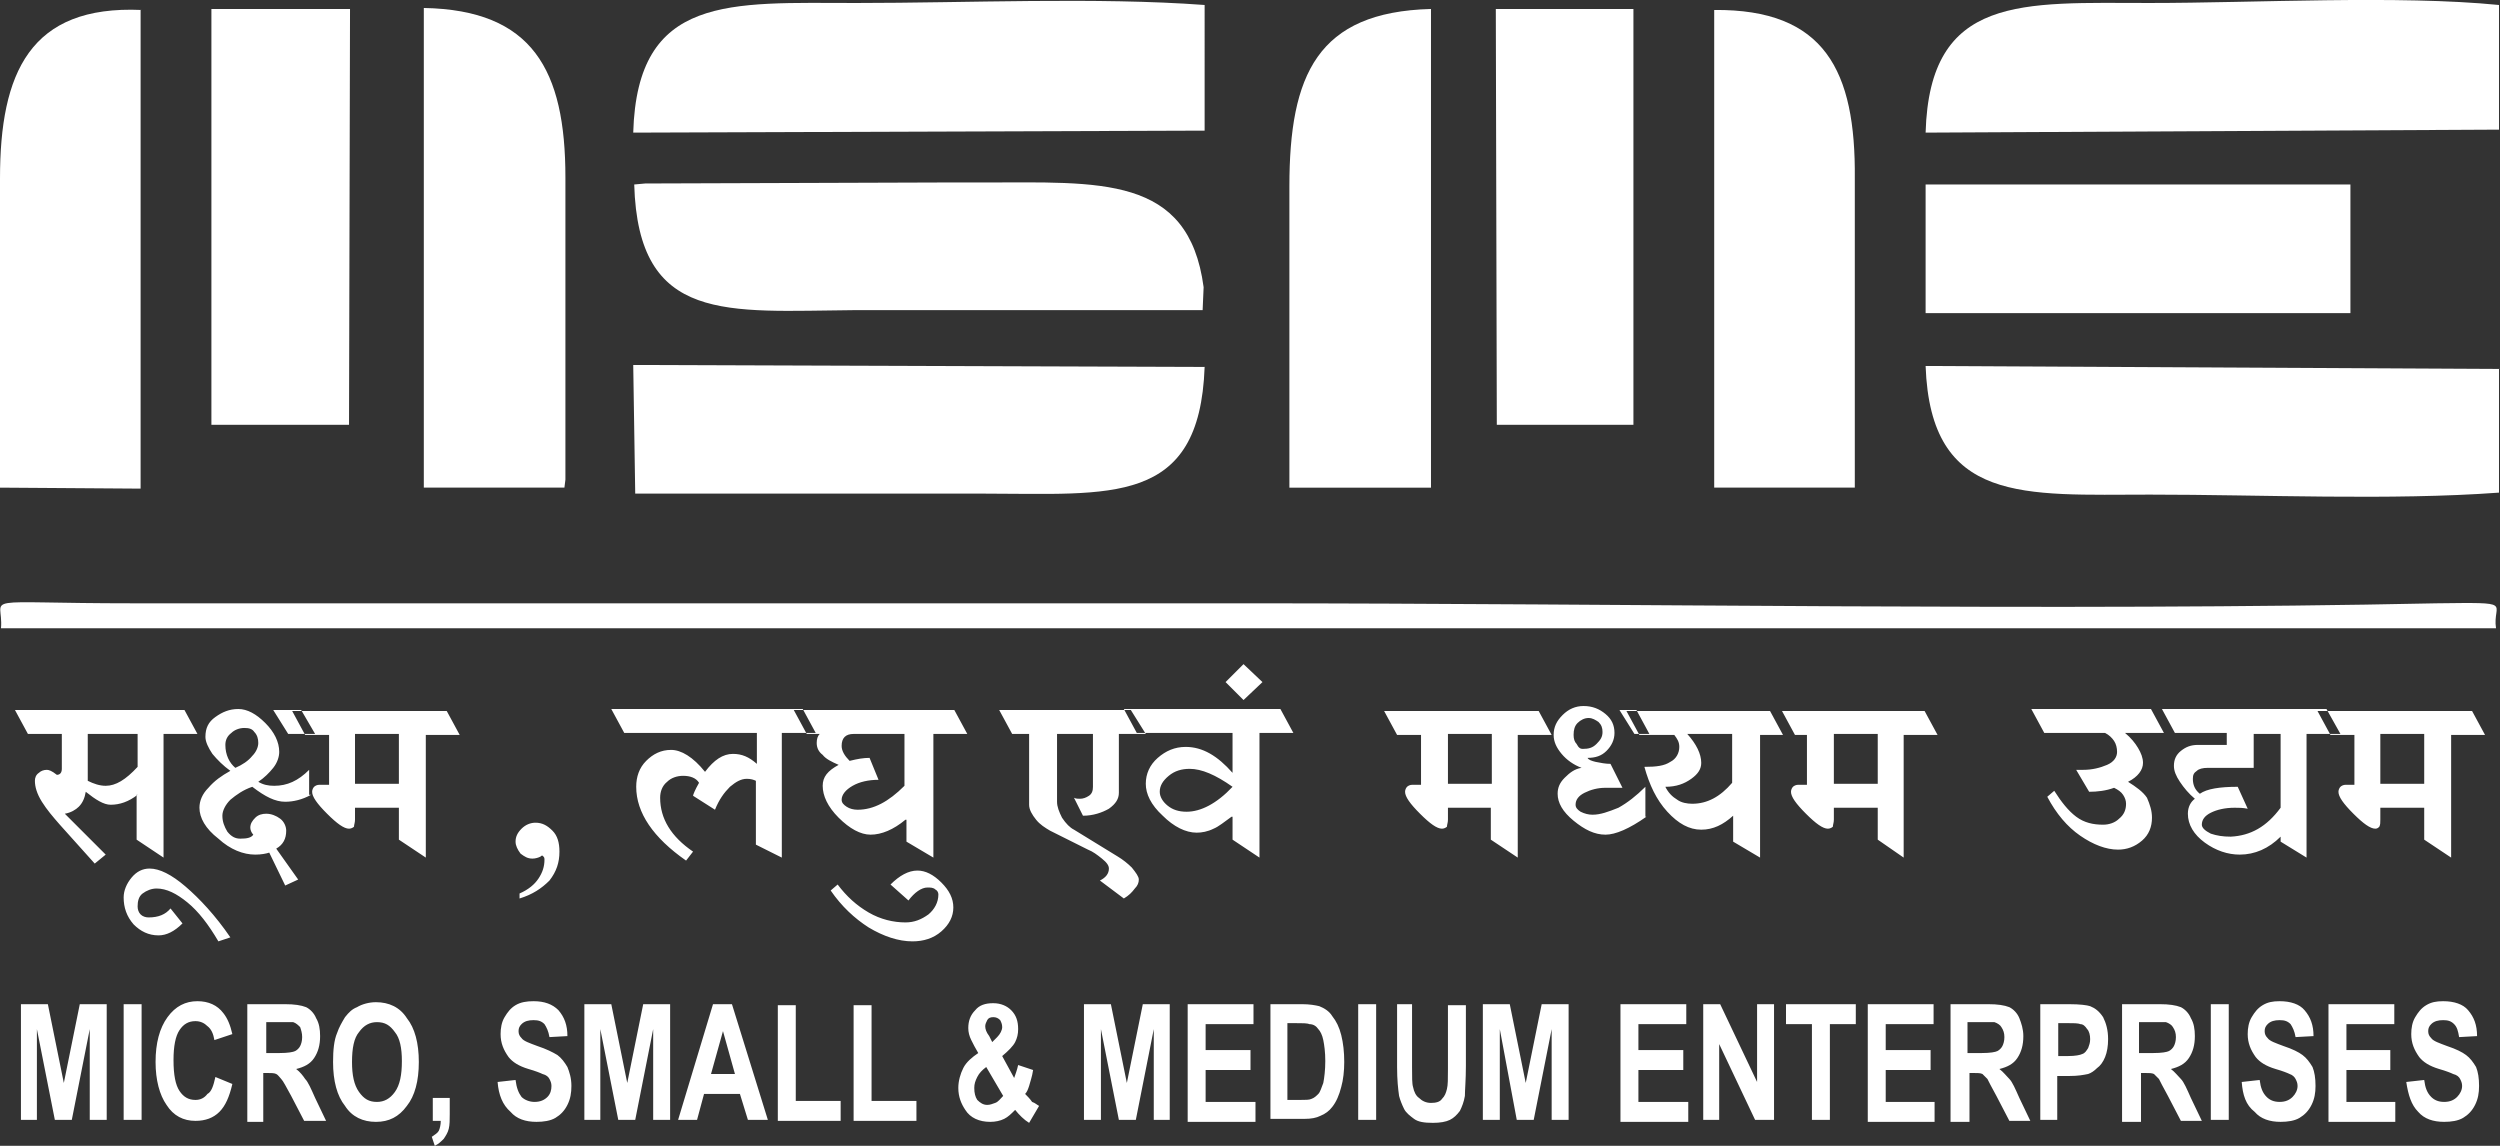 <?xml version="1.0" encoding="utf-8"?>
<!-- Generator: Adobe Illustrator 25.2.1, SVG Export Plug-In . SVG Version: 6.00 Build 0)  -->
<svg version="1.1"
	 id="Layer_1" xmlns:anim="urn:oasis:names:tc:opendocument:xmlns:animation:1.0" xmlns:ooo="http://xml.openoffice.org/svg/export" xmlns:presentation="http://sun.com/xmlns/staroffice/presentation" xmlns:smil="http://www.w3.org/2001/SMIL20/"
	 xmlns="http://www.w3.org/2000/svg" xmlns:xlink="http://www.w3.org/1999/xlink" x="0px" y="0px" viewBox="0 0 250.7 114.9"
	 style="enable-background:new 0 0 250.7 114.9;" xml:space="preserve">
<rect x="0" y="0" width="250.7" height="114.9" fill="#333333" stroke="none"/>
<style type="text/css">
	.st0{display:none;fill:none;}
	.st1{fill:none;}
	.st2{fill-rule:evenodd;clip-rule:evenodd;fill:#FFFFFF;}
</style>
<rect x="-557" y="-327" class="st0" width="1366" height="768"/>
<rect x="1.5" y="66.6" class="st1" width="247.7" height="27.9"/>
<path class="st2" d="M13.8,73.6h-5v4.7c0.6,0.3,1.2,0.5,1.8,0.5c1,0,2-0.6,3.2-1.9V73.6z M13.8,73.6 M13.8,79.7L13.8,79.7
	c-0.9,0.7-1.8,1-2.7,1c-0.7,0-1.5-0.5-2.5-1.3c-0.1,0.6-0.3,1.1-0.7,1.5c-0.3,0.3-0.8,0.6-1.4,0.7l4.1,4.1l-1.1,0.9L6,82.7
	c-0.7-0.8-1.3-1.5-1.8-2.3c-0.5-0.8-0.7-1.5-0.7-2.1c0-0.3,0.1-0.6,0.4-0.8c0.2-0.2,0.5-0.3,0.8-0.3c0.2,0,0.5,0.1,1,0.5
	c0.3,0,0.5-0.2,0.5-0.6v-3.5H2.8l-1.3-2.4h17l1.3,2.4h-3.4V86l-2.7-1.8V79.7z M13.8,79.7 M23.1,94L23.1,94l-1.2,0.4
	c-1-1.7-2-3-3.1-3.9c-1.1-0.9-2.1-1.4-3.1-1.4c-0.5,0-1,0.2-1.4,0.5c-0.4,0.3-0.5,0.8-0.5,1.3c0,0.3,0.1,0.6,0.3,0.8
	c0.2,0.2,0.5,0.3,0.8,0.3c1,0,1.7-0.3,2.2-0.9l1.2,1.5c-0.8,0.8-1.6,1.2-2.4,1.2c-1,0-1.8-0.4-2.5-1.1c-0.7-0.8-1-1.7-1-2.7
	c0-0.7,0.3-1.4,0.8-2c0.5-0.6,1.1-0.9,1.8-0.9c1,0,2.2,0.6,3.6,1.8S21.6,91.8,23.1,94z M23.1,94 M31.6,73.6L31.6,73.6h-2.7l-1.5-2.4
	h2.8L31.6,73.6z M31.6,73.6 M31.2,79.7L31.2,79.7c-0.9,0.5-1.8,0.7-2.6,0.7c-1,0-2-0.5-3.3-1.5c-0.9,0.3-1.6,0.8-2.2,1.3
	c-0.5,0.5-0.8,1.1-0.8,1.6c0,0.6,0.2,1.1,0.5,1.6c0.4,0.5,0.8,0.7,1.3,0.7c0.7,0,1.1-0.1,1.3-0.4c-0.2-0.2-0.3-0.5-0.3-0.7
	c0-0.4,0.2-0.7,0.5-1s0.7-0.4,1.1-0.4c0.5,0,1,0.2,1.4,0.5s0.6,0.8,0.6,1.2c0,0.8-0.3,1.4-1,1.8l2.2,3.1l-1.3,0.6L27,85.5
	c-0.3,0.1-0.8,0.2-1.4,0.2c-1.2,0-2.5-0.5-3.7-1.6C20.6,83.1,20,82,20,81c0-0.7,0.3-1.4,0.9-2c0.6-0.7,1.3-1.2,2.2-1.7
	c-0.7-0.5-1.3-1.1-1.8-1.7c-0.4-0.6-0.7-1.2-0.7-1.7c0-0.9,0.3-1.5,1-2c0.7-0.5,1.4-0.8,2.3-0.8c0.9,0,1.8,0.5,2.7,1.4
	c0.9,0.9,1.4,1.9,1.4,2.9c0,0.5-0.2,1.1-0.6,1.6c-0.4,0.5-0.9,1-1.5,1.4c0.5,0.3,1,0.4,1.6,0.4c1.3,0,2.4-0.5,3.5-1.6V79.7z
	 M31.2,79.7 M23.6,77L23.6,77c0.7-0.3,1.3-0.7,1.7-1.2c0.4-0.4,0.6-0.9,0.6-1.3c0-0.4-0.1-0.8-0.4-1.1C25.3,73.1,25,73,24.5,73
	c-0.5,0-1,0.2-1.3,0.5c-0.4,0.3-0.6,0.7-0.6,1.2C22.6,75.7,23,76.5,23.6,77z M23.6,77 M40,73.6L40,73.6h-4.4v5H40V73.6z M40,73.6
	 M40,81L40,81h-4.4v1.2c0,0.3-0.1,0.5-0.1,0.7c-0.1,0.1-0.3,0.2-0.5,0.2c-0.5,0-1.2-0.5-2.2-1.5s-1.5-1.7-1.5-2.2
	c0-0.2,0.1-0.4,0.2-0.5c0.1-0.1,0.3-0.2,0.5-0.2H33v-5h-2.4l-1.3-2.4h15.5l1.3,2.4h-3.4V86L40,84.2V81z M40,81 M52.1,90.1L52.1,90.1
	v-0.5c0.9-0.4,1.5-0.9,1.9-1.5c0.4-0.6,0.6-1.2,0.6-1.9c0-0.1,0-0.2-0.1-0.3c-0.1-0.1-0.1-0.1-0.1-0.1c-0.1,0-0.1,0-0.2,0.1
	c-0.2,0.1-0.5,0.2-0.8,0.2c-0.5,0-0.8-0.2-1.2-0.5c-0.3-0.4-0.5-0.8-0.5-1.2c0-0.5,0.2-0.9,0.6-1.3c0.4-0.4,0.9-0.6,1.4-0.6
	c0.7,0,1.2,0.3,1.7,0.8c0.5,0.5,0.7,1.2,0.7,2.1c0,1.1-0.3,2-1,2.9C54.3,89.1,53.4,89.7,52.1,90.1z M52.1,90.1 M75.8,78.3L75.8,78.3
	c-0.2-0.1-0.5-0.2-0.9-0.2c-0.6,0-1.1,0.3-1.7,0.8c-0.6,0.6-1.1,1.3-1.5,2.3l-2.2-1.4c0-0.1,0.2-0.6,0.6-1.3
	c-0.3-0.5-0.9-0.7-1.6-0.7c-0.6,0-1.2,0.2-1.6,0.6c-0.5,0.4-0.7,1-0.7,1.6c0,2.1,1.1,3.9,3.3,5.4l-0.7,0.9c-3.3-2.3-5-4.8-5-7.4
	c0-1,0.3-1.9,1-2.6c0.7-0.7,1.5-1.1,2.5-1.1c1,0,2.2,0.7,3.4,2.2c0.9-1.2,1.8-1.8,2.8-1.8c0.9,0,1.6,0.3,2.4,1v-3.1H62.6l-1.3-2.4
	h19.2l1.3,2.4h-3.4V86l-2.6-1.3V78.3z M75.8,78.3 M90.8,73.6L90.8,73.6h-5.2c-0.4,0-0.7,0.1-0.9,0.3c-0.2,0.2-0.3,0.5-0.3,0.9
	c0,0.5,0.3,1,0.8,1.5c0.8-0.2,1.4-0.3,2-0.3l0.9,2.2c-1,0-1.9,0.2-2.6,0.6c-0.7,0.4-1.1,0.9-1.1,1.4c0,0.3,0.2,0.5,0.5,0.7
	s0.7,0.3,1.1,0.3c1.6,0,3.1-0.8,4.7-2.4V73.6z M90.8,73.6 M90.8,82.2L90.8,82.2c-1.2,1-2.4,1.5-3.5,1.5c-1,0-2.1-0.6-3.2-1.7
	c-1.1-1.1-1.6-2.2-1.6-3.2c0-0.9,0.5-1.5,1.6-2.1c-0.7-0.3-1.3-0.6-1.6-1c-0.4-0.3-0.6-0.7-0.6-1.2c0-0.4,0.1-0.7,0.3-0.9h-1.3
	l-1.3-2.4h16.1l1.3,2.4h-3.4V86l-2.7-1.6V82.2z M90.8,82.2 M83.3,89.3L83.3,89.3l0.7-0.6c0.9,1.2,1.9,2.1,3.1,2.8
	c1.2,0.7,2.5,1,3.7,1c0.9,0,1.6-0.3,2.3-0.8c0.6-0.5,1-1.2,1-2c0-0.2-0.1-0.4-0.3-0.5C93.6,89,93.3,89,93,89c-0.6,0-1.3,0.5-1.9,1.3
	l-1.8-1.6c0.9-0.9,1.8-1.4,2.7-1.4c0.8,0,1.6,0.4,2.4,1.2c0.8,0.8,1.2,1.6,1.2,2.5c0,0.9-0.4,1.7-1.2,2.4c-0.8,0.7-1.8,1-2.9,1
	c-1.4,0-2.9-0.5-4.4-1.4C85.7,92.1,84.4,90.9,83.3,89.3z M83.3,89.3 M114.9,73.6L114.9,73.6h-2.7v5.9c0,0.6-0.3,1.1-1,1.6
	c-0.7,0.4-1.6,0.7-2.6,0.7l-0.9-1.8c0.2,0.1,0.4,0.1,0.6,0.1c0.3,0,0.6-0.1,0.9-0.3c0.3-0.2,0.4-0.5,0.4-0.9v-5.3H106v6.8
	c0,0.5,0.2,1,0.5,1.6c0.4,0.6,0.8,1,1.2,1.2l4.4,2.7c0.5,0.3,1,0.7,1.4,1.1c0.4,0.5,0.7,0.9,0.7,1.2c0,0.3-0.1,0.6-0.4,0.9
	c-0.3,0.4-0.6,0.7-1.1,1l-2.4-1.8c0.6-0.3,0.9-0.7,0.9-1.2c0-0.3-0.2-0.6-0.7-1c-0.5-0.4-0.9-0.7-1.4-0.9l-3.8-1.9
	c-0.5-0.3-1-0.6-1.4-1.1c-0.4-0.5-0.7-1-0.7-1.5v-7.1h-1.7l-1.3-2.4h13.2L114.9,73.6z M114.9,73.6 M123.6,78.9L123.6,78.9
	c-1.7-1.2-3.1-1.8-4.3-1.8c-0.8,0-1.5,0.2-2.1,0.7c-0.6,0.5-0.9,1-0.9,1.6c0,0.5,0.3,1,0.8,1.4c0.5,0.4,1.1,0.6,1.9,0.6
	C120.4,81.4,122,80.6,123.6,78.9z M123.6,78.9 M123.5,81.9L123.5,81.9c-0.7,0.5-1.3,1-1.8,1.2c-0.6,0.3-1.2,0.4-1.7,0.4
	c-1.1,0-2.3-0.6-3.4-1.7c-1.2-1.1-1.7-2.2-1.7-3.2c0-1,0.4-1.9,1.2-2.6c0.8-0.7,1.7-1.1,2.8-1.1c1.7,0,3.2,0.9,4.7,2.6v-4h-9.6
	l-1.3-2.4h15.7l1.3,2.4h-3.4V86l-2.7-1.8V81.9z M123.5,81.9 M126.6,68.4L126.6,68.4l-1.9,1.8l-1.8-1.8l1.8-1.8L126.6,68.4z
	 M126.6,68.4 M149.6,73.6L149.6,73.6h-4.4v5h4.4V73.6z M149.6,73.6 M149.6,81L149.6,81h-4.4v1.2c0,0.3-0.1,0.5-0.1,0.7
	c-0.1,0.1-0.3,0.2-0.5,0.2c-0.5,0-1.2-0.5-2.2-1.5s-1.5-1.7-1.5-2.2c0-0.2,0.1-0.4,0.2-0.5c0.1-0.1,0.3-0.2,0.5-0.2h0.9v-5h-2.4
	l-1.3-2.4h15.5l1.3,2.4h-3.4V86l-2.7-1.8V81z M149.6,81 M158.7,75.1L158.7,75.1c0.6,0,1-0.1,1.4-0.5s0.6-0.7,0.6-1.2
	c0-0.4-0.1-0.7-0.4-1c-0.3-0.2-0.6-0.4-1-0.4c-0.4,0-0.8,0.2-1.1,0.5c-0.3,0.3-0.4,0.7-0.4,1.2c0,0.4,0.1,0.7,0.3,0.9
	C158.3,75,158.5,75.1,158.7,75.1z M158.7,75.1 M165.1,81.9L165.1,81.9c-1.7,1.2-3.1,1.8-4.1,1.8c-1.1,0-2.1-0.5-3.2-1.4
	c-1.1-0.9-1.6-1.8-1.6-2.7c0-0.6,0.2-1.1,0.7-1.6c0.5-0.5,1-0.9,1.7-1c-0.8-0.3-1.5-0.8-2-1.4c-0.5-0.6-0.8-1.2-0.8-1.9
	c0-0.8,0.3-1.4,0.9-2c0.6-0.6,1.3-0.9,2.1-0.9c0.9,0,1.6,0.3,2.2,0.8c0.6,0.5,0.9,1.1,0.9,1.9c0,0.7-0.3,1.3-0.8,1.8
	c-0.5,0.5-1.1,0.7-1.9,0.7c0.1,0.2,0.4,0.3,0.8,0.4c0.5,0.1,1,0.2,1.5,0.2l1.2,2.4H161c-0.8,0-1.5,0.2-2.1,0.5
	c-0.6,0.3-0.9,0.7-0.9,1.2c0,0.3,0.2,0.5,0.5,0.7c0.4,0.2,0.8,0.3,1.2,0.3c0.8,0,1.6-0.3,2.6-0.7c0.9-0.5,1.8-1.2,2.7-2.1V81.9z
	 M165.1,81.9 M165.4,73.6L165.4,73.6h-1.5l-1.5-2.4h1.7L165.4,73.6z M165.4,73.6 M173.8,73.6L173.8,73.6h-4.6c0.9,1,1.4,2,1.4,2.9
	c0,0.6-0.3,1.1-1,1.6c-0.7,0.5-1.5,0.8-2.6,0.8c0.3,0.6,0.7,1,1.2,1.3c0.4,0.3,1,0.4,1.5,0.4c1.5,0,2.8-0.7,4-2.1V73.6z M173.8,73.6
	 M173.8,81.8L173.8,81.8c-1,0.9-2,1.4-3.2,1.4c-1.2,0-2.3-0.6-3.4-1.8c-1.1-1.2-1.8-2.7-2.3-4.5c1.2,0,2-0.1,2.6-0.5
	c0.6-0.3,0.9-0.9,0.9-1.5c0-0.5-0.2-0.8-0.5-1.2h-3.5l-1.3-2.4h15.6l1.3,2.4h-3.5V86l-2.7-1.6V81.8z M173.8,81.8 M188.3,73.6
	L188.3,73.6h-4.4v5h4.4V73.6z M188.3,73.6 M188.3,81L188.3,81h-4.4v1.2c0,0.3-0.1,0.5-0.1,0.7c-0.1,0.1-0.3,0.2-0.5,0.2
	c-0.5,0-1.2-0.5-2.2-1.5c-1-1-1.5-1.7-1.5-2.2c0-0.2,0.1-0.4,0.2-0.5c0.1-0.1,0.3-0.2,0.5-0.2h0.9v-5h-2.4l-1.3-2.4H193l1.3,2.4
	h-3.4V86l-2.6-1.8V81z M188.3,81 M215.8,82L215.8,82c0,0.9-0.3,1.7-1,2.3c-0.7,0.6-1.5,0.9-2.4,0.9c-1.2,0-2.5-0.5-3.8-1.4
	c-1.3-0.9-2.4-2.2-3.3-3.9l0.7-0.6c0.7,1.1,1.4,2,2.2,2.6c0.8,0.6,1.7,0.8,2.7,0.8c0.6,0,1.2-0.2,1.6-0.6c0.5-0.4,0.7-0.9,0.7-1.5
	c0-0.3-0.1-0.6-0.3-0.9c-0.2-0.3-0.5-0.5-0.9-0.7c-0.8,0.3-1.7,0.4-2.5,0.4l-1.3-2.2c0.3,0,0.5,0,0.7,0c0.9,0,1.7-0.2,2.4-0.5
	c0.7-0.3,1-0.8,1-1.3c0-0.4-0.1-0.8-0.3-1.1s-0.5-0.6-0.9-0.8H205l-1.3-2.4h13.1l1.3,2.4h-5c0.6,0.5,1,1,1.3,1.5
	c0.3,0.5,0.5,1,0.5,1.5c0,0.7-0.5,1.4-1.5,1.9c0.8,0.5,1.5,1,1.9,1.6C215.6,80.7,215.8,81.3,215.8,82z M215.8,82 M234.7,73.6
	L234.7,73.6h-3.4V86l-2.6-1.6v-0.5c-1.2,1.2-2.6,1.8-4.1,1.8c-1.2,0-2.4-0.4-3.5-1.2c-1.1-0.8-1.7-1.8-1.7-2.9
	c0-0.7,0.3-1.2,0.7-1.5c-0.6-0.5-1.1-1.1-1.5-1.7c-0.4-0.6-0.6-1.1-0.6-1.6c0-0.6,0.2-1.1,0.7-1.5c0.5-0.4,1-0.6,1.7-0.6h2.9v-1.2
	h-6.3l-1.3-2.4h17.6L234.7,73.6z M234.7,73.6 M228.7,81L228.7,81v-7.4H226V77h-4.6c-0.5,0-0.9,0.1-1.1,0.3c-0.3,0.2-0.4,0.4-0.4,0.8
	c0,0.6,0.2,1.1,0.7,1.5c0.7-0.5,2-0.7,3.8-0.7l1,2.2c-0.5-0.1-0.9-0.1-1.3-0.1c-1,0-1.8,0.2-2.4,0.5c-0.6,0.3-0.9,0.7-0.9,1.2
	c0,0.3,0.3,0.6,0.9,0.9c0.6,0.2,1.2,0.3,2,0.3C225.7,83.8,227.3,82.9,228.7,81z M228.7,81 M243.1,73.6L243.1,73.6h-4.4v5h4.4V73.6z
	 M243.1,73.6 M243.1,81L243.1,81h-4.4v1.2c0,0.3,0,0.5-0.1,0.7c-0.1,0.1-0.2,0.2-0.4,0.2c-0.5,0-1.2-0.5-2.2-1.5s-1.5-1.7-1.5-2.2
	c0-0.2,0.1-0.4,0.2-0.5c0.1-0.1,0.3-0.2,0.5-0.2h0.9v-5h-2.4l-1.3-2.4h15.5l1.3,2.4h-3.4V86l-2.7-1.8V81z"/>
<rect x="0" y="60.4" class="st1" width="250.4" height="2.6"/>
<path class="st2" d="M0.1,63h250.2c-0.4-2.6,2.1-2.6-6-2.5c-37.4,0.8-81.8,0-119.4,0H13.4C-2.8,60.5,0.4,59.6,0.1,63z"/>
<rect x="0" y="1" class="st1" width="14.2" height="48"/>
<path class="st2" d="M14.2,1C3,0.5,0,7.3,0,17.9c0,10.3,0,20.7,0,31l14.1,0.1V1z"/>
<rect x="42.5" y="0.8" class="st1" width="14.2" height="48.1"/>
<path class="st2" d="M42.5,48.9h14.1l0.1-0.8c0-10.1,0-20.2,0-30.3c0-10.8-3.3-16.8-14.2-17V48.9z"/>
<rect x="21.2" y="0.9" class="st1" width="13.9" height="41.8"/>
<path class="st2" d="M35,42.6l0.1-41.7H21.2v41.7H35z"/>
<rect x="129.3" y="0.8" class="st1" width="14.3" height="48.1"/>
<path class="st2" d="M143.5,0.9c-11.4,0.3-14.2,6.6-14.2,17.8c0,10.1,0,20.2,0,30.2h14.2V0.9z"/>
<rect x="171.8" y="0.9" class="st1" width="14.2" height="48"/>
<path class="st2" d="M171.8,48.9H186c0-10.4,0-20.7,0-31c0.1-10.8-3-17-14.1-16.9V48.9z"/>
<rect x="150" y="0.9" class="st1" width="13.8" height="41.8"/>
<path class="st2" d="M150.1,42.6h13.7l0-41.7H150L150.1,42.6z"/>
<rect x="193.1" class="st1" width="57.5" height="13.3"/>
<path class="st2" d="M250.6,13V0.5c-10.1-1-24.5-0.2-35-0.2c-12.8,0-22.1-0.9-22.5,13L250.6,13z"/>
<rect x="193.1" y="36.7" class="st1" width="57.5" height="13.2"/>
<path class="st2" d="M250.6,49.4V37l-57.5-0.3c0.5,13.9,9.9,12.9,22.5,12.9C226.7,49.6,239.8,50.2,250.6,49.4z"/>
<rect x="193.2" y="18.5" class="st1" width="42.6" height="12.9"/>
<path class="st2" d="M193.2,31.4h42.5l0-12.9h-42.6V31.4z"/>
<rect x="63.5" y="0.1" class="st1" width="57.3" height="13.2"/>
<path class="st2" d="M63.5,13.3l57.3-0.2V0.5C110-0.3,96.9,0.3,85.9,0.3C73.2,0.3,63.9-0.6,63.5,13.3z"/>
<rect x="63.5" y="36.7" class="st1" width="57.3" height="13"/>
<path class="st2" d="M63.7,49.5c11.6,0,23.3,0,34.9,0c12.8,0,21.7,1.3,22.2-12.7l-57.3-0.2L63.7,49.5z"/>
<rect x="63.6" y="18.4" class="st1" width="57.1" height="12.9"/>
<path class="st2" d="M63.6,18.5l1.1-0.1l29.5-0.1c1.5,0,2.9,0,4.3,0c11.8,0,20.7-0.8,22.2,10.5l-0.1,2.3c-11.6,0-23.2,0-34.9,0
	C72.9,31.2,64,32.5,63.6,18.5z"/>
<rect x="2.1" y="100.5" class="st1" width="246.5" height="14.4"/>
<path class="st2" d="M2.1,112.3v-11.6h2.7l1.6,7.9l1.6-7.9h2.7v11.6H9v-9.1l-1.8,9.1H5.5l-1.8-9.1v9.1H2.1z M2.1,112.3 M12.4,112.3
	L12.4,112.3v-11.6h1.8v11.6H12.4z M12.4,112.3 M21.6,108L21.6,108l1.7,0.7c-0.3,1.3-0.7,2.2-1.3,2.8c-0.6,0.6-1.4,0.9-2.4,0.9
	c-1.2,0-2.2-0.5-2.9-1.6c-0.7-1-1.1-2.5-1.1-4.3c0-1.9,0.4-3.4,1.2-4.5c0.8-1.1,1.8-1.6,3-1.6c1.1,0,2,0.4,2.6,1.2
	c0.4,0.5,0.7,1.2,0.9,2.1l-1.8,0.6c-0.1-0.6-0.3-1.1-0.7-1.4c-0.3-0.3-0.7-0.5-1.2-0.5c-0.7,0-1.2,0.3-1.6,0.9
	c-0.4,0.6-0.6,1.6-0.6,3c0,1.5,0.2,2.5,0.6,3.1c0.4,0.6,0.9,0.9,1.6,0.9c0.5,0,0.9-0.2,1.2-0.6C21.2,109.5,21.4,108.9,21.6,108z
	 M21.6,108 M24.8,112.3L24.8,112.3v-11.6h3.8c0.9,0,1.6,0.1,2.1,0.3c0.4,0.2,0.8,0.6,1,1.1c0.3,0.5,0.4,1.1,0.4,1.8
	c0,0.9-0.2,1.6-0.6,2.2c-0.4,0.6-1,0.9-1.8,1.1c0.4,0.3,0.7,0.7,0.9,1c0.3,0.3,0.6,1,1,1.9l1.1,2.3h-2.2l-1.3-2.5
	c-0.5-0.9-0.8-1.5-1-1.7c-0.2-0.2-0.3-0.4-0.5-0.5s-0.5-0.1-0.9-0.1h-0.4v4.9H24.8z M24.8,112.3 M26.6,105.6L26.6,105.6H28
	c0.9,0,1.4-0.1,1.6-0.2c0.2-0.1,0.4-0.3,0.5-0.5c0.1-0.2,0.2-0.5,0.2-0.9c0-0.4-0.1-0.7-0.2-1c-0.2-0.2-0.4-0.4-0.7-0.5
	c-0.1,0-0.6,0-1.3,0h-1.4V105.6z M26.6,105.6 M33.4,106.5L33.4,106.5c0-1.2,0.1-2.2,0.4-2.9c0.2-0.6,0.5-1.1,0.8-1.6
	c0.4-0.5,0.7-0.8,1.2-1c0.5-0.3,1.2-0.5,1.9-0.5c1.3,0,2.4,0.5,3.1,1.6c0.8,1,1.2,2.5,1.2,4.4c0,1.9-0.4,3.4-1.2,4.4
	c-0.8,1.1-1.8,1.6-3.1,1.6c-1.3,0-2.4-0.5-3.1-1.6C33.8,109.9,33.4,108.4,33.4,106.5z M33.4,106.5 M35.3,106.5L35.3,106.5
	c0,1.3,0.2,2.3,0.7,3c0.5,0.7,1,1,1.8,1c0.7,0,1.3-0.3,1.8-1c0.5-0.7,0.7-1.7,0.7-3.1c0-1.3-0.2-2.3-0.7-2.9c-0.5-0.7-1-1-1.8-1
	c-0.7,0-1.3,0.3-1.8,1C35.5,104.1,35.3,105.1,35.3,106.5z M35.3,106.5 M43.4,110.1L43.4,110.1h1.7v1.6c0,0.6,0,1.1-0.1,1.5
	c-0.1,0.4-0.3,0.7-0.5,1c-0.3,0.3-0.5,0.5-0.9,0.7l-0.3-0.9c0.3-0.2,0.6-0.4,0.7-0.6s0.2-0.6,0.2-1h-0.8V110.1z M43.4,110.1
	 M49.9,108.5L49.9,108.5l1.8-0.2c0.1,0.8,0.3,1.3,0.6,1.7c0.3,0.3,0.8,0.5,1.3,0.5c0.6,0,1-0.2,1.3-0.5c0.3-0.3,0.4-0.7,0.4-1.1
	c0-0.3-0.1-0.5-0.2-0.7c-0.1-0.2-0.3-0.4-0.7-0.5c-0.2-0.1-0.7-0.3-1.4-0.5c-1-0.3-1.6-0.7-2-1.2c-0.5-0.7-0.8-1.4-0.8-2.3
	c0-0.6,0.1-1.2,0.4-1.7c0.3-0.5,0.6-0.9,1.1-1.2c0.5-0.3,1.1-0.4,1.8-0.4c1.1,0,1.9,0.3,2.5,0.9c0.6,0.7,0.9,1.5,0.9,2.6l-1.8,0.1
	c-0.1-0.6-0.3-1-0.5-1.3c-0.3-0.3-0.6-0.4-1.1-0.4c-0.5,0-0.9,0.1-1.2,0.4c-0.2,0.2-0.3,0.4-0.3,0.7c0,0.3,0.1,0.5,0.3,0.7
	c0.2,0.3,0.8,0.5,1.6,0.8c0.9,0.3,1.5,0.6,2,0.9c0.4,0.3,0.7,0.7,1,1.2c0.2,0.5,0.4,1.1,0.4,1.9c0,0.7-0.1,1.3-0.4,1.9
	c-0.3,0.6-0.7,1-1.2,1.3c-0.5,0.3-1.2,0.4-1.9,0.4c-1.1,0-2-0.3-2.6-1C50.4,110.8,50,109.8,49.9,108.5z M49.9,108.5 M58.6,112.3
	L58.6,112.3v-11.6h2.7l1.6,7.9l1.6-7.9h2.7v11.6h-1.7v-9.1l-1.8,9.1H62l-1.8-9.1v9.1H58.6z M58.6,112.3 M77,112.3L77,112.3H75
	l-0.8-2.6h-3.6l-0.7,2.6h-1.9l3.5-11.6h1.9L77,112.3z M77,112.3 M73.7,107.7L73.7,107.7l-1.2-4.3l-1.2,4.3H73.7z M73.7,107.7
	 M78,112.3L78,112.3v-11.5h1.8v9.6h4.5v2H78z M78,112.3 M85.6,112.3L85.6,112.3v-11.5h1.8v9.6h4.5v2H85.6z M85.6,112.3 M104.2,110.9
	L104.2,110.9l-1,1.7c-0.5-0.3-1-0.8-1.4-1.3c-0.4,0.4-0.7,0.7-1.1,0.9c-0.4,0.2-0.9,0.3-1.4,0.3c-1.1,0-2-0.4-2.5-1.2
	c-0.4-0.6-0.7-1.3-0.7-2.2c0-0.7,0.2-1.4,0.5-2c0.3-0.6,0.9-1.1,1.5-1.5c-0.3-0.5-0.5-0.9-0.7-1.3c-0.2-0.4-0.3-0.8-0.3-1.2
	c0-0.7,0.2-1.3,0.7-1.8c0.4-0.5,1-0.7,1.8-0.7c0.8,0,1.4,0.3,1.8,0.7c0.5,0.5,0.7,1.1,0.7,1.9c0,0.5-0.1,0.9-0.3,1.3
	c-0.2,0.4-0.7,0.9-1.3,1.4l1.2,2.2c0.1-0.3,0.3-0.8,0.4-1.3l1.5,0.5c-0.1,0.7-0.3,1.2-0.4,1.6c-0.1,0.3-0.2,0.6-0.4,0.8
	c0.2,0.2,0.5,0.5,0.7,0.8C103.8,110.6,104,110.8,104.2,110.9z M104.2,110.9 M99.5,104.5L99.5,104.5l0.5-0.5c0.3-0.3,0.5-0.7,0.5-1
	c0-0.3-0.1-0.5-0.2-0.7c-0.2-0.2-0.4-0.3-0.7-0.3c-0.3,0-0.5,0.1-0.6,0.3c-0.1,0.2-0.2,0.4-0.2,0.6c0,0.3,0.1,0.6,0.4,1L99.5,104.5z
	 M99.5,104.5 M98.9,107L98.9,107c-0.4,0.3-0.7,0.6-0.9,1c-0.2,0.4-0.3,0.7-0.3,1.1c0,0.5,0.1,0.9,0.3,1.2c0.3,0.3,0.6,0.5,1,0.5
	c0.3,0,0.5-0.1,0.8-0.2c0.3-0.1,0.5-0.4,0.8-0.7L98.9,107z M98.9,107 M108.7,112.3L108.7,112.3v-11.6h2.7l1.6,7.9l1.6-7.9h2.7v11.6
	h-1.6v-9.1l-1.8,9.1h-1.7l-1.8-9.1v9.1H108.7z M108.7,112.3 M119.1,112.3L119.1,112.3v-11.6h6.6v2h-4.8v2.6h4.5v2h-4.5v3.2h5v2
	H119.1z M119.1,112.3 M127.3,100.7L127.3,100.7h3.3c0.7,0,1.3,0.1,1.7,0.2c0.5,0.2,1,0.5,1.3,1c0.4,0.5,0.7,1.1,0.9,1.9
	s0.3,1.7,0.3,2.7c0,0.9-0.1,1.8-0.3,2.5c-0.2,0.8-0.5,1.5-0.9,2c-0.3,0.4-0.7,0.7-1.2,0.9c-0.4,0.2-0.9,0.3-1.6,0.3h-3.4V100.7z
	 M127.3,100.7 M129.1,102.6L129.1,102.6v7.7h1.3c0.5,0,0.9,0,1.1-0.1c0.3-0.1,0.5-0.3,0.7-0.5s0.3-0.6,0.5-1.1
	c0.1-0.5,0.2-1.3,0.2-2.2c0-0.9-0.1-1.6-0.2-2.1c-0.1-0.5-0.3-0.9-0.5-1.1c-0.2-0.3-0.5-0.5-0.9-0.5c-0.2-0.1-0.7-0.1-1.4-0.1H129.1
	z M129.1,102.6 M136.2,112.3L136.2,112.3v-11.6h1.8v11.6H136.2z M136.2,112.3 M139.8,100.7L139.8,100.7h1.8v6.3c0,1,0,1.7,0.1,2
	c0.1,0.5,0.3,0.9,0.6,1.1c0.3,0.3,0.7,0.5,1.2,0.5c0.5,0,0.9-0.1,1.1-0.4c0.3-0.3,0.4-0.6,0.5-1c0.1-0.4,0.1-1,0.1-2v-6.4h1.8v6.1
	c0,1.4-0.1,2.4-0.1,3c-0.1,0.6-0.3,1.1-0.5,1.5c-0.3,0.4-0.6,0.7-1,0.9c-0.4,0.2-1,0.3-1.7,0.3c-0.9,0-1.5-0.1-1.9-0.4
	c-0.4-0.3-0.8-0.6-1-1c-0.2-0.4-0.4-0.9-0.5-1.3c-0.1-0.7-0.2-1.6-0.2-2.9V100.7z M139.8,100.7 M148.7,112.3L148.7,112.3v-11.6h2.7
	l1.6,7.9l1.6-7.9h2.7v11.6h-1.7v-9.1l-1.8,9.1h-1.7l-1.7-9.1l0,9.1H148.7z M148.7,112.3 M162.5,112.3L162.5,112.3v-11.6h6.6v2h-4.8
	v2.6h4.5v2h-4.5v3.2h5v2H162.5z M162.5,112.3 M170.8,112.3L170.8,112.3v-11.6h1.7l3.7,7.8v-7.8h1.7v11.6H176l-3.6-7.6v7.6H170.8z
	 M170.8,112.3 M181.7,112.3L181.7,112.3v-9.6h-2.6v-2h7v2h-2.6v9.6H181.7z M181.7,112.3 M187.3,112.3L187.3,112.3v-11.6h6.6v2h-4.8
	v2.6h4.5v2h-4.5v3.2h4.9v2H187.3z M187.3,112.3 M195.6,112.3L195.6,112.3v-11.6h3.8c0.9,0,1.6,0.1,2.1,0.3c0.4,0.2,0.8,0.6,1,1.1
	s0.4,1.1,0.4,1.8c0,0.9-0.2,1.6-0.6,2.2s-1,0.9-1.8,1.1c0.4,0.3,0.7,0.7,1,1c0.3,0.3,0.6,1,1,1.9l1.1,2.3h-2.1l-1.3-2.5
	c-0.5-0.9-0.8-1.5-0.9-1.7c-0.2-0.2-0.4-0.4-0.5-0.5c-0.2-0.1-0.5-0.1-0.9-0.1h-0.4v4.9H195.6z M195.6,112.3 M197.4,105.6
	L197.4,105.6h1.3c0.9,0,1.4-0.1,1.6-0.2c0.2-0.1,0.4-0.3,0.5-0.5s0.2-0.5,0.2-0.9c0-0.4-0.1-0.7-0.3-1c-0.1-0.2-0.4-0.4-0.7-0.5
	c-0.1,0-0.6,0-1.3,0h-1.4V105.6z M197.4,105.6 M204.6,112.3L204.6,112.3v-11.6h2.9c1.1,0,1.8,0.1,2.1,0.2c0.5,0.2,0.9,0.5,1.3,1.1
	c0.3,0.6,0.5,1.3,0.5,2.2c0,0.7-0.1,1.3-0.3,1.8c-0.2,0.5-0.5,0.9-0.8,1.1c-0.3,0.3-0.6,0.5-0.9,0.6c-0.5,0.1-1,0.2-1.9,0.2h-1.2
	v4.4H204.6z M204.6,112.3 M206.4,102.6L206.4,102.6v3.3h1c0.7,0,1.2-0.1,1.4-0.2c0.3-0.1,0.4-0.3,0.6-0.6c0.1-0.3,0.2-0.5,0.2-0.9
	c0-0.4-0.1-0.8-0.3-1c-0.2-0.3-0.4-0.5-0.7-0.5c-0.2-0.1-0.7-0.1-1.3-0.1H206.4z M206.4,102.6 M212.8,112.3L212.8,112.3v-11.6h3.8
	c0.9,0,1.6,0.1,2.1,0.3c0.4,0.2,0.8,0.6,1,1.1c0.3,0.5,0.4,1.1,0.4,1.8c0,0.9-0.2,1.6-0.6,2.2s-1,0.9-1.8,1.1c0.4,0.3,0.7,0.7,1,1
	c0.3,0.3,0.6,1,1,1.9l1.1,2.3h-2.1l-1.3-2.5c-0.5-0.9-0.8-1.5-0.9-1.7c-0.2-0.2-0.4-0.4-0.5-0.5c-0.2-0.1-0.5-0.1-0.9-0.1h-0.4v4.9
	H212.8z M212.8,112.3 M214.6,105.6L214.6,105.6h1.3c0.9,0,1.4-0.1,1.6-0.2c0.2-0.1,0.4-0.3,0.5-0.5c0.1-0.2,0.2-0.5,0.2-0.9
	c0-0.4-0.1-0.7-0.3-1c-0.1-0.2-0.4-0.4-0.7-0.5c-0.1,0-0.6,0-1.3,0h-1.4V105.6z M214.6,105.6 M221.7,112.3L221.7,112.3v-11.6h1.8
	v11.6H221.7z M221.7,112.3 M224.8,108.5L224.8,108.5l1.8-0.2c0.1,0.8,0.3,1.3,0.7,1.7c0.3,0.3,0.7,0.5,1.3,0.5c0.6,0,1-0.2,1.3-0.5
	c0.3-0.3,0.5-0.7,0.5-1.1c0-0.3-0.1-0.5-0.2-0.7c-0.1-0.2-0.3-0.4-0.6-0.5c-0.2-0.1-0.7-0.3-1.4-0.5c-1-0.3-1.6-0.7-2-1.2
	c-0.5-0.7-0.8-1.4-0.8-2.3c0-0.6,0.1-1.2,0.4-1.7c0.3-0.5,0.6-0.9,1.1-1.2c0.5-0.3,1-0.4,1.7-0.4c1.1,0,2,0.3,2.5,0.9
	c0.6,0.7,0.9,1.5,0.9,2.6l-1.8,0.1c-0.1-0.6-0.3-1-0.5-1.3c-0.3-0.3-0.6-0.4-1.1-0.4s-0.9,0.1-1.2,0.4c-0.2,0.2-0.3,0.4-0.3,0.7
	c0,0.3,0.1,0.5,0.3,0.7c0.2,0.3,0.8,0.5,1.6,0.8c0.9,0.3,1.5,0.6,1.9,0.9s0.7,0.7,1,1.2c0.2,0.5,0.3,1.1,0.3,1.9
	c0,0.7-0.1,1.3-0.4,1.9c-0.3,0.6-0.7,1-1.2,1.3s-1.2,0.4-1.9,0.4c-1.1,0-2-0.3-2.6-1C225.2,110.8,224.9,109.8,224.8,108.5z
	 M224.8,108.5 M233.5,112.3L233.5,112.3v-11.6h6.6v2h-4.8v2.6h4.4v2h-4.4v3.2h4.9v2H233.5z M233.5,112.3 M241.3,108.5L241.3,108.5
	l1.8-0.2c0.1,0.8,0.3,1.3,0.7,1.7c0.3,0.3,0.7,0.5,1.3,0.5c0.6,0,1-0.2,1.3-0.5c0.3-0.3,0.5-0.7,0.5-1.1c0-0.3-0.1-0.5-0.2-0.7
	s-0.3-0.4-0.7-0.5c-0.2-0.1-0.7-0.3-1.4-0.5c-1-0.3-1.6-0.7-2-1.2c-0.5-0.7-0.8-1.4-0.8-2.3c0-0.6,0.1-1.2,0.4-1.7
	c0.3-0.5,0.6-0.9,1.1-1.2c0.5-0.3,1-0.4,1.7-0.4c1.1,0,2,0.3,2.5,0.9c0.6,0.7,0.9,1.5,0.9,2.6l-1.8,0.1c-0.1-0.6-0.2-1-0.5-1.3
	c-0.3-0.3-0.6-0.4-1.1-0.4c-0.5,0-0.9,0.1-1.2,0.4c-0.2,0.2-0.3,0.4-0.3,0.7c0,0.3,0.1,0.5,0.3,0.7c0.2,0.3,0.8,0.5,1.6,0.8
	c0.9,0.3,1.5,0.6,1.9,0.9c0.4,0.3,0.7,0.7,1,1.2c0.2,0.5,0.3,1.1,0.3,1.9c0,0.7-0.1,1.3-0.4,1.9c-0.3,0.6-0.7,1-1.2,1.3
	c-0.5,0.3-1.2,0.4-1.9,0.4c-1.1,0-2-0.3-2.6-1C241.8,110.8,241.5,109.8,241.3,108.5z"/>
</svg>
